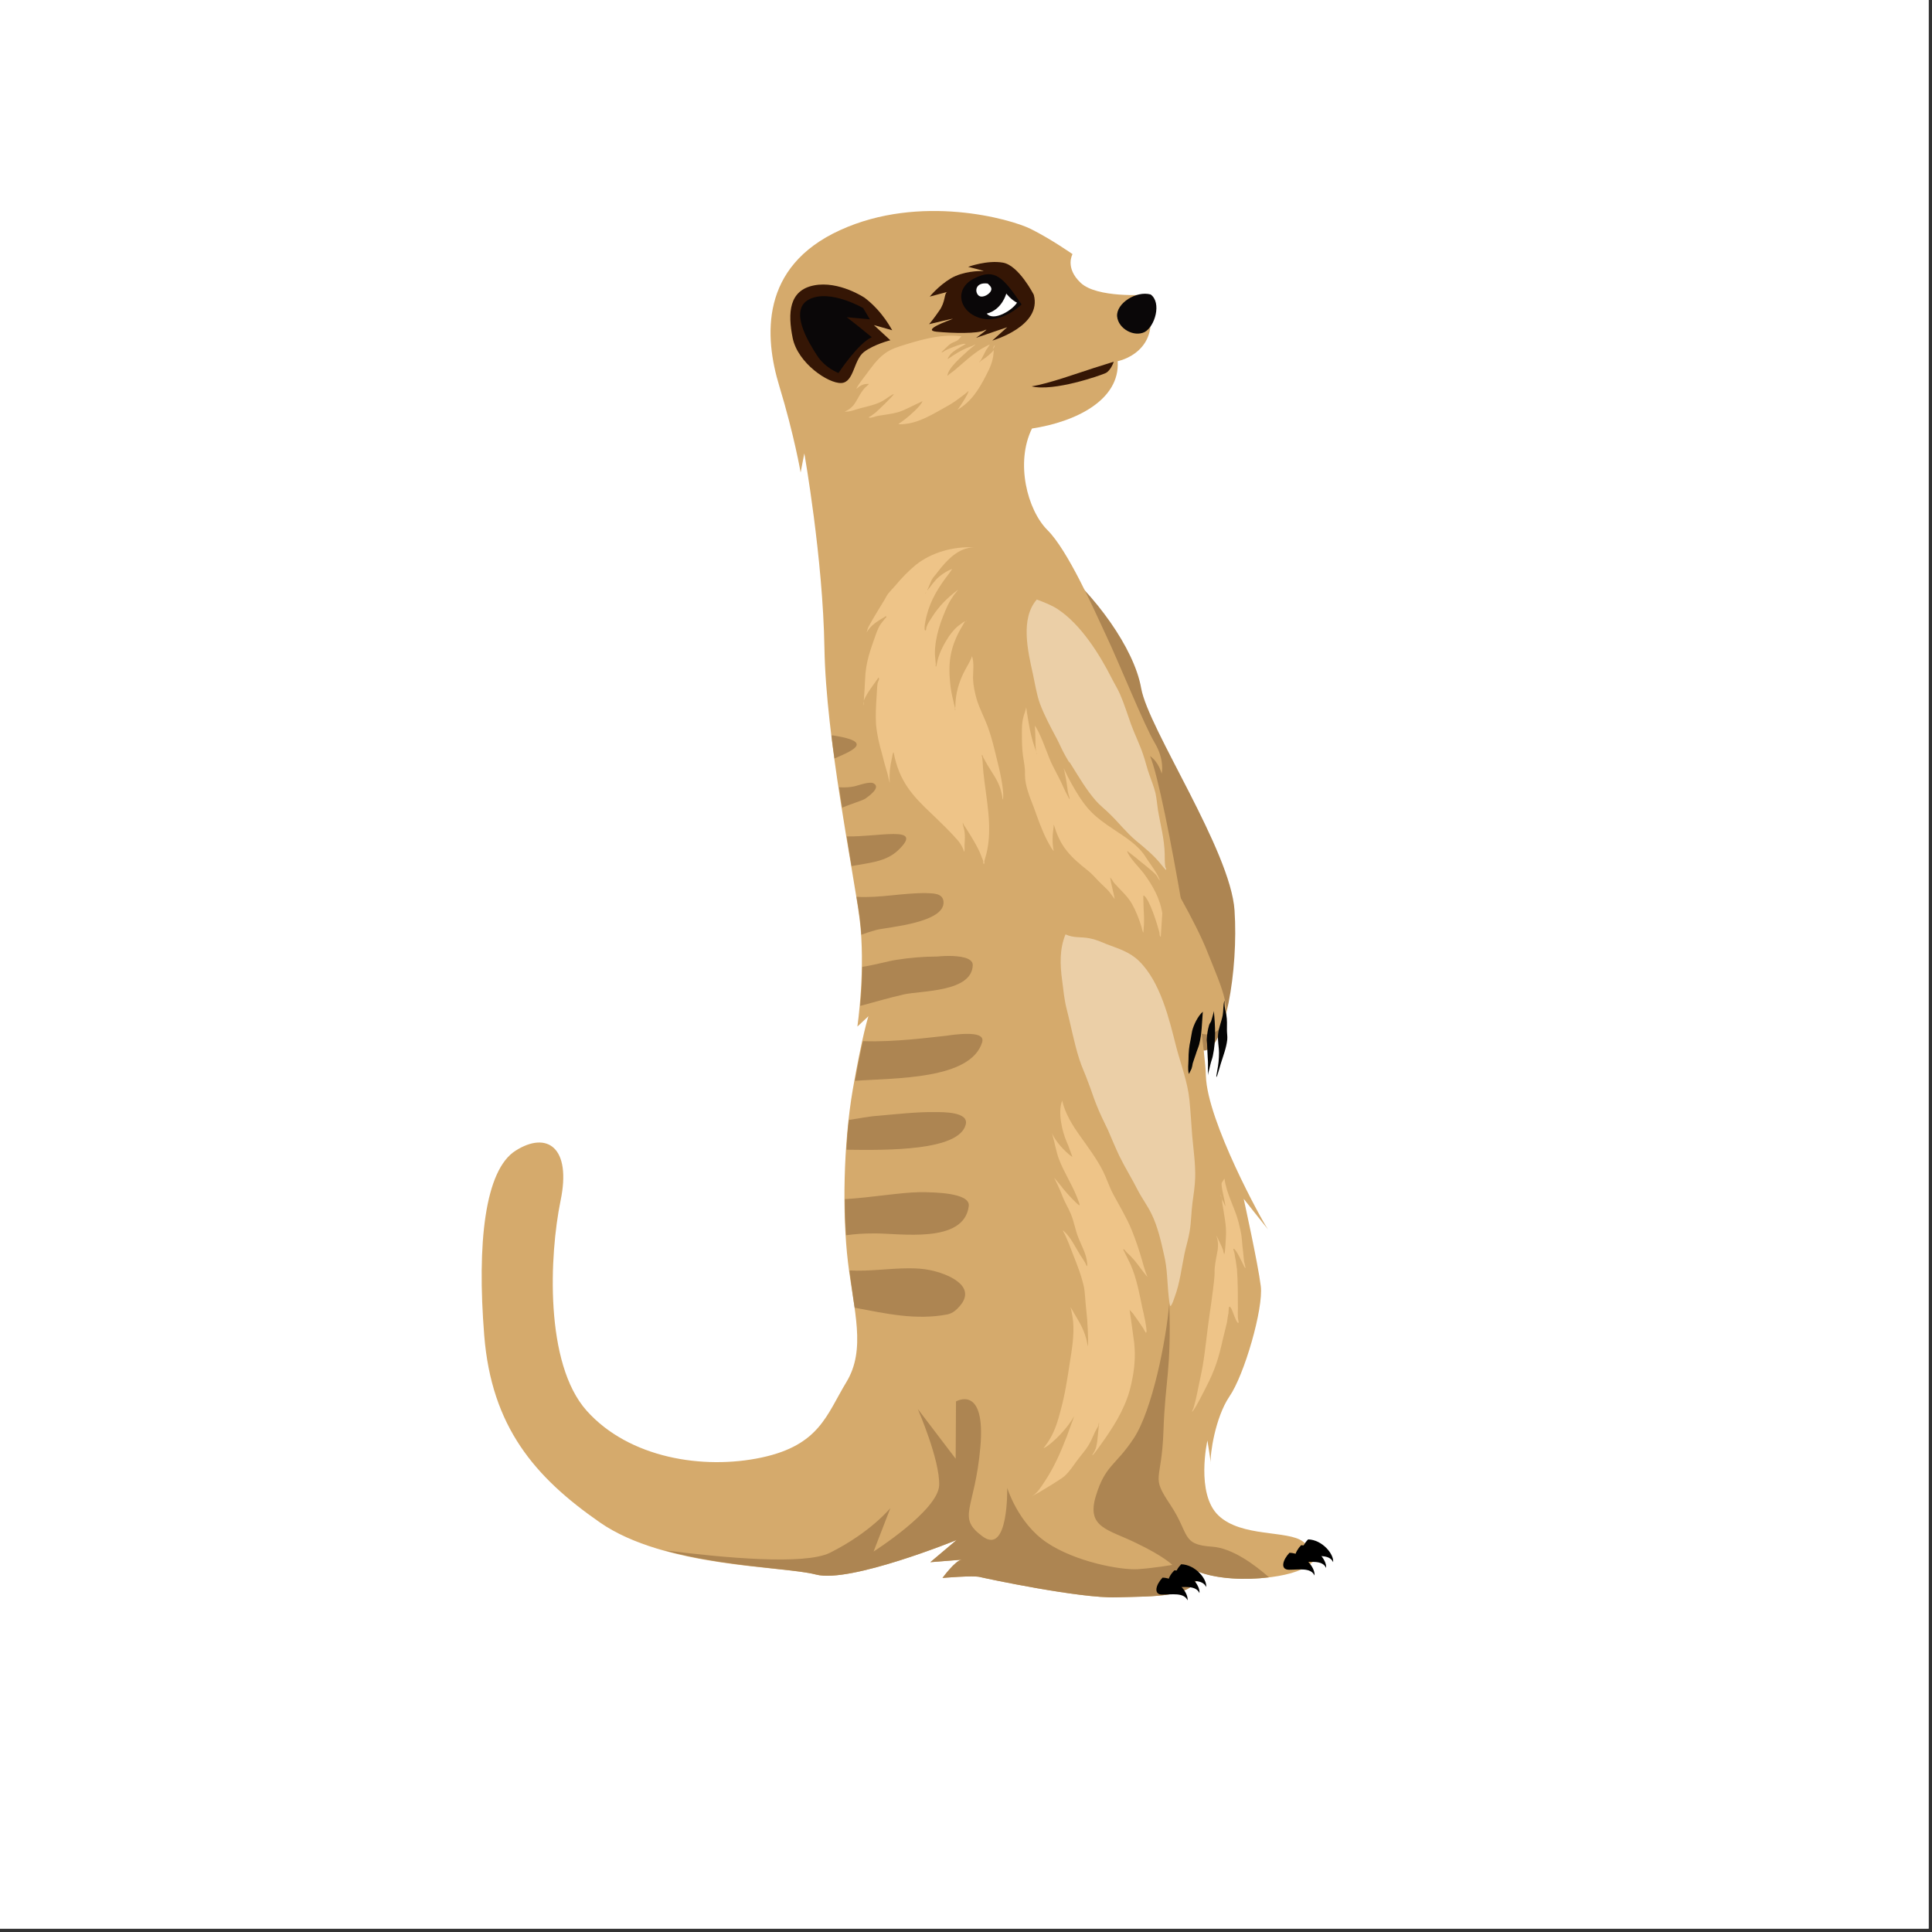 <?xml version="1.0" encoding="UTF-8"?>
<svg xmlns="http://www.w3.org/2000/svg" xmlns:xlink="http://www.w3.org/1999/xlink" width="189" zoomAndPan="magnify" viewBox="0 0 141.75 141.75" height="189" preserveAspectRatio="xMidYMid meet" version="1.0">
  <rect x="0" y="0" width="141.75" height="141.75" fill="#333333" stroke="none"/>
  <defs>
    <g></g>
    <clipPath id="b35e206dbe">
      <path d="M 0 0 L 141.5 0 L 141.5 141.5 L 0 141.5 Z M 0 0 " clip-rule="nonzero"></path>
    </clipPath>
    <clipPath id="e8373c8b32">
      <path d="M 35 15 L 97 15 L 97 117.465 L 35 117.465 Z M 35 15 " clip-rule="nonzero"></path>
    </clipPath>
    <clipPath id="bde51fc43f">
      <path d="M 48 95 L 94 95 L 94 117.465 L 48 117.465 Z M 48 95 " clip-rule="nonzero"></path>
    </clipPath>
    <clipPath id="68bf977207">
      <path d="M 95 113 L 97.879 113 L 97.879 116 L 95 116 Z M 95 113 " clip-rule="nonzero"></path>
    </clipPath>
    <clipPath id="3cfef9bd78">
      <path d="M 95 112 L 97.879 112 L 97.879 115 L 95 115 Z M 95 112 " clip-rule="nonzero"></path>
    </clipPath>
    <clipPath id="583b9e9cb6">
      <path d="M 84 115 L 88 115 L 88 117.465 L 84 117.465 Z M 84 115 " clip-rule="nonzero"></path>
    </clipPath>
  </defs>
  <g clip-path="url(#b35e206dbe)">
    <path fill="#ffffff" d="M 0 0 L 141.5 0 L 141.5 141.5 L 0 141.5 Z M 0 0 " fill-opacity="1" fill-rule="nonzero"></path>
    <path fill="#ffffff" d="M 0 0 L 141.5 0 L 141.5 141.5 L 0 141.5 Z M 0 0 " fill-opacity="1" fill-rule="nonzero"></path>
  </g>
  <path fill="#ad8552" d="M 88.34 77.078 C 89.863 77.078 90.871 71.16 90.578 66.797 C 90.289 62.414 84.266 53.492 83.73 50.508 C 83.215 47.527 80.258 43.566 77.527 41.363 C 77.527 41.363 85.969 73.828 85.969 75.008 C 85.969 76.188 86.82 77.078 88.34 77.078 Z M 88.34 77.078 " fill-opacity="1" fill-rule="nonzero"></path>
  <path fill="#d5aa6c" d="M 88.832 107.316 C 88.832 107.34 88.832 107.363 88.832 107.363 C 88.855 107.473 88.832 107.449 88.832 107.316 Z M 88.832 107.316 " fill-opacity="1" fill-rule="nonzero"></path>
  <g clip-path="url(#e8373c8b32)">
    <path fill="#d5aa6c" d="M 37.832 84.422 C 35.57 85.844 34.988 91.23 35.527 97.973 C 36.062 104.691 39.242 108.387 44.012 111.699 C 48.781 115.016 57.398 114.883 59.887 115.527 C 62.371 116.172 70.184 112.992 70.184 112.992 L 68.258 114.617 C 68.258 114.617 71.035 114.395 70.562 114.438 C 70.094 114.48 69.152 115.773 69.152 115.773 C 69.152 115.773 71.438 115.574 71.906 115.707 C 72.355 115.816 79.25 117.285 81.914 117.195 C 84.578 117.109 88.027 117.262 87.895 115.305 C 90.223 116.219 94.387 115.84 95.73 115.016 C 97.074 114.191 96.668 113.969 95.594 113.102 C 94.496 112.258 91.094 112.812 89.395 111.188 C 87.715 109.586 88.586 105.691 88.586 105.691 C 88.586 105.691 88.789 106.938 88.832 107.316 C 88.766 106.762 89.148 104.023 90.199 102.465 C 91.297 100.887 92.707 95.992 92.504 94.367 C 92.305 92.742 91.25 87.957 91.25 87.957 C 91.25 87.957 93.379 90.652 92.996 90.141 C 92.617 89.629 88.566 82.238 88.477 78.945 C 88.387 75.676 85.496 58.051 84.379 55.473 C 85.027 55.918 85.23 56.762 85.23 56.762 C 85.23 56.762 85.477 55.762 84.715 54.492 C 83.953 53.223 82.094 48.598 81.152 46.617 C 80.234 44.637 78.332 40.363 76.855 38.895 C 75.379 37.426 74.48 33.953 75.715 31.441 C 78.938 30.949 82.184 29.348 82.004 26.5 C 83.258 26.211 85.34 24.922 83.996 21.629 C 83.996 21.629 80.484 21.871 79.297 20.758 C 78.109 19.648 78.691 18.645 78.691 18.645 C 78.691 18.645 77.102 17.531 75.625 16.797 C 74.148 16.062 67.52 14.195 61.633 16.887 C 55.742 19.578 56.078 24.719 57.176 28.324 C 58.273 31.93 58.742 34.668 58.742 34.668 L 59.012 33.266 C 59.012 33.266 60.379 40.918 60.488 47.551 C 60.602 54.18 62.594 63.77 63.062 67.375 C 63.535 70.98 62.906 75.32 62.906 75.32 L 63.715 74.562 C 63.715 74.562 63.266 75.922 62.57 79.926 C 61.879 83.93 61.789 89.047 62.215 92.609 C 62.641 96.168 63.559 98.996 62.102 101.398 C 60.645 103.801 60.133 106.027 55.879 106.938 C 51.602 107.852 46.16 106.984 43.051 103.512 C 39.938 100.039 40.316 92.074 41.125 88.113 C 41.953 84.152 40.117 82.973 37.832 84.422 Z M 37.832 84.422 " fill-opacity="1" fill-rule="nonzero"></path>
  </g>
  <path fill="#351605" d="M 68.906 22.805 C 68.461 23.453 68.168 23.785 68.168 23.785 C 68.168 23.785 70.16 23.297 69.871 23.406 C 69.602 23.52 67.562 24.23 68.73 24.34 C 69.895 24.453 71.75 24.496 72.242 24.23 C 72.734 23.984 71.617 24.785 71.617 24.785 L 73.898 24.008 L 72.805 24.988 C 72.805 24.988 76.477 23.941 75.848 21.629 C 75.848 21.629 74.75 19.469 73.586 19.27 C 72.422 19.066 71.035 19.578 71.035 19.578 C 71.035 19.578 72.398 19.914 72.133 19.891 C 71.863 19.871 70.676 19.891 69.758 20.426 C 68.84 20.98 68.215 21.762 68.215 21.762 C 68.215 21.762 69.715 21.359 69.488 21.426 C 69.266 21.516 69.379 22.16 68.906 22.805 Z M 68.906 22.805 " fill-opacity="1" fill-rule="nonzero"></path>
  <path fill="#0a0708" d="M 74.953 22.34 C 73.586 20.312 72.98 19.668 71.48 20.426 C 69.961 21.184 70.363 22.895 71.93 23.34 C 73.496 23.785 74.953 22.34 74.953 22.34 Z M 74.953 22.34 " fill-opacity="1" fill-rule="nonzero"></path>
  <path fill="#ffffff" d="M 72.398 23.008 C 72.895 23.609 74.281 22.762 74.617 22.207 C 74.191 22.004 73.832 21.539 73.832 21.539 C 73.832 21.516 73.543 22.719 72.398 23.008 Z M 72.398 23.008 " fill-opacity="1" fill-rule="nonzero"></path>
  <path fill="#ffffff" d="M 72.668 21.406 C 72.848 21.137 72.648 20.98 72.469 20.805 C 71.641 20.691 71.504 21.293 71.73 21.605 C 71.953 21.938 72.488 21.672 72.668 21.406 Z M 72.668 21.406 " fill-opacity="1" fill-rule="nonzero"></path>
  <path fill="#351605" d="M 63.445 21.852 C 63.445 21.852 61.562 20.582 59.727 20.938 C 57.895 21.293 57.781 22.941 58.16 24.809 C 58.543 26.656 60.781 28.148 61.723 28.102 C 62.66 28.059 62.617 26.434 63.379 25.832 C 64.141 25.254 65.324 24.965 65.324 24.965 L 64.117 23.852 L 65.461 24.23 C 65.438 24.23 64.812 22.895 63.445 21.852 Z M 63.445 21.852 " fill-opacity="1" fill-rule="nonzero"></path>
  <path fill="#0a0708" d="M 63.332 22.605 C 63.332 22.605 60.895 21.184 59.371 21.961 C 57.848 22.738 59.324 25.121 59.93 26.055 C 60.535 27.012 61.52 27.367 61.52 27.367 C 61.52 27.367 62.953 25.188 63.961 24.742 C 62.996 23.941 62.125 23.273 62.125 23.273 L 63.824 23.43 Z M 63.332 22.605 " fill-opacity="1" fill-rule="nonzero"></path>
  <path fill="#0a0708" d="M 83.977 24.363 C 84.734 23.965 85.25 22.207 84.422 21.605 C 83.371 21.316 81.895 22.25 81.961 23.207 C 82.051 24.141 83.215 24.742 83.977 24.363 Z M 83.977 24.363 " fill-opacity="1" fill-rule="nonzero"></path>
  <path fill="#351605" d="M 81.715 26.543 C 81.715 26.543 81.469 26.613 80.215 27.012 C 78.961 27.414 77.012 28.125 75.691 28.348 C 77.324 28.746 80.75 27.547 81.133 27.367 C 81.512 27.168 81.715 26.543 81.715 26.543 Z M 81.715 26.543 " fill-opacity="1" fill-rule="nonzero"></path>
  <path fill="#eec488" d="M 72.961 25.344 C 72.914 25.434 72.914 25.41 72.871 25.52 C 72.848 25.566 72.848 25.586 72.848 25.609 C 72.938 25.5 73.004 25.387 72.98 25.32 C 72.98 25.297 72.98 25.344 72.961 25.344 Z M 72.961 25.344 " fill-opacity="1" fill-rule="nonzero"></path>
  <path fill="#eec488" d="M 62.641 29.703 C 62.504 29.883 62.324 30.016 62.125 30.129 C 62.078 30.148 61.945 30.195 61.988 30.195 C 62.348 30.238 62.773 30.039 63.133 29.949 C 63.668 29.816 64.273 29.684 64.766 29.414 C 64.855 29.371 65.551 28.859 65.57 28.926 C 65.594 28.992 64.363 30.172 64.25 30.262 C 64.141 30.352 64.004 30.438 63.895 30.527 C 63.848 30.551 63.691 30.617 63.758 30.641 C 63.961 30.684 64.25 30.527 64.453 30.504 C 64.969 30.418 65.48 30.371 65.977 30.215 C 66.312 30.105 66.602 29.949 66.938 29.793 C 67.316 29.617 67.094 29.703 67.453 29.547 C 67.52 29.527 67.699 29.395 67.676 29.461 C 67.543 29.793 66.758 30.484 66.469 30.707 C 66.332 30.816 66.152 30.949 66.02 31.039 C 65.996 31.062 65.906 31.082 65.93 31.105 C 65.953 31.129 66.086 31.129 66.086 31.129 C 67.387 31.105 68.527 30.328 69.625 29.727 C 69.98 29.527 70.297 29.281 70.633 29.035 C 70.922 28.812 70.723 28.969 70.969 28.77 C 70.988 28.746 71.059 28.66 71.059 28.703 C 70.988 28.992 70.609 29.547 70.43 29.816 C 70.363 29.926 70.34 29.949 70.273 30.039 C 70.273 30.059 70.23 30.082 70.23 30.082 C 71.258 29.48 71.84 28.547 72.355 27.523 C 72.625 27.012 72.848 26.523 72.895 25.922 C 72.914 25.789 72.895 25.742 72.914 25.676 C 72.715 25.945 72.312 26.254 72.199 26.32 C 72.086 26.391 71.977 26.457 71.887 26.543 C 71.863 26.566 71.84 26.613 71.84 26.59 C 71.863 26.523 71.93 26.477 71.977 26.41 C 72.109 26.168 72.223 25.922 72.355 25.676 C 72.379 25.656 72.512 25.453 72.535 25.41 C 72.559 25.367 72.648 25.254 72.602 25.277 C 72.398 25.387 72.199 25.477 72.02 25.586 C 71.281 26.031 70.652 26.656 70.004 27.191 C 69.895 27.277 69.758 27.367 69.648 27.457 C 69.602 27.48 69.512 27.613 69.512 27.547 C 69.578 26.969 70.652 26.078 71.059 25.699 C 71.215 25.566 71.57 25.277 71.57 25.277 C 71.57 25.254 71.527 25.297 71.504 25.297 C 71.371 25.367 71.215 25.434 71.078 25.477 C 70.543 25.676 70.094 25.965 69.602 26.301 C 69.379 26.457 69.758 25.965 69.758 25.965 C 69.98 25.742 70.273 25.586 70.52 25.434 C 70.832 25.254 70.543 25.434 70.789 25.277 C 70.812 25.277 70.855 25.254 70.832 25.23 C 70.609 25.164 69.602 25.586 69.379 25.699 C 69.332 25.723 69.133 25.879 69.086 25.855 C 69.043 25.855 69.355 25.566 69.379 25.543 C 69.512 25.41 69.648 25.277 69.805 25.188 C 69.938 25.098 70.16 25.055 70.297 24.941 C 70.387 24.855 70.453 24.766 70.543 24.676 C 69.176 24.496 67.812 24.855 66.512 25.254 C 65.93 25.434 65.371 25.586 64.879 25.965 C 64.316 26.391 63.914 26.988 63.512 27.523 C 63.266 27.859 62.996 28.168 62.816 28.547 C 62.816 28.547 62.84 28.523 62.84 28.523 C 62.906 28.457 62.996 28.414 63.062 28.348 C 63.242 28.234 63.422 28.168 63.625 28.168 C 63.824 28.168 63.758 28.168 63.625 28.301 C 63.152 28.68 62.977 29.258 62.641 29.703 Z M 62.641 29.703 " fill-opacity="1" fill-rule="nonzero"></path>
  <path fill="#eec488" d="M 70.898 45.547 C 70.898 45.547 70.879 45.594 70.855 45.613 C 70.922 45.57 70.945 45.547 70.898 45.547 Z M 70.898 45.547 " fill-opacity="1" fill-rule="nonzero"></path>
  <path fill="#eec488" d="M 63.355 51.754 C 63.355 51.754 63.355 51.688 63.379 51.465 C 63.332 51.602 63.332 51.688 63.355 51.754 Z M 63.355 51.754 " fill-opacity="1" fill-rule="nonzero"></path>
  <path fill="#eec488" d="M 67.898 43.566 C 67.922 43.566 67.969 43.5 68.012 43.391 C 67.988 43.41 67.969 43.434 67.945 43.477 C 67.922 43.523 67.879 43.566 67.898 43.566 Z M 67.898 43.566 " fill-opacity="1" fill-rule="nonzero"></path>
  <path fill="#eec488" d="M 70.16 52.113 C 70.16 52.113 70.141 52.043 70.141 51.977 C 70.117 52.043 70.117 52.113 70.16 52.113 Z M 70.16 52.113 " fill-opacity="1" fill-rule="nonzero"></path>
  <path fill="#eec488" d="M 64.945 45.371 C 64.832 45.523 64.699 45.66 64.586 45.836 C 64.496 45.949 64.363 46.281 64.316 46.395 C 63.871 47.66 63.512 48.551 63.469 49.887 C 63.445 50.375 63.422 50.867 63.379 51.355 C 63.379 51.398 63.379 51.445 63.355 51.465 C 63.469 51.109 63.824 50.598 63.938 50.441 C 64.07 50.242 64.23 50.043 64.363 49.844 C 64.387 49.797 64.453 49.688 64.477 49.73 C 64.543 49.863 64.406 49.996 64.387 50.152 C 64.34 50.465 64.34 50.777 64.316 51.09 C 64.273 51.754 64.23 52.469 64.273 53.137 C 64.34 53.871 64.496 54.559 64.699 55.25 C 64.832 55.781 64.969 56.293 65.125 56.805 C 65.168 57.008 65.305 57.586 65.281 57.387 C 65.234 56.785 65.305 56.207 65.438 55.629 C 65.461 55.492 65.527 55.094 65.57 55.227 C 65.977 57.316 66.914 58.363 68.438 59.789 C 69.062 60.391 69.715 61.012 70.273 61.656 C 70.43 61.836 70.562 62.059 70.652 62.258 C 70.699 62.324 70.723 62.547 70.742 62.48 C 70.789 62.371 70.766 62.125 70.766 62.012 C 70.789 61.68 70.812 61.348 70.766 61.012 C 70.742 60.789 70.652 60.613 70.633 60.391 C 70.633 60.32 70.699 60.477 70.723 60.543 C 70.723 60.543 70.969 60.902 70.988 60.945 C 71.324 61.48 71.684 62.059 71.93 62.637 C 71.93 62.637 72.086 63.059 72.133 63.148 C 72.152 63.215 72.109 63.414 72.199 63.371 C 72.266 63.348 72.199 63.238 72.223 63.172 C 72.266 62.992 72.332 62.793 72.379 62.613 C 72.848 60.656 72.355 58.652 72.152 56.672 C 72.086 56.004 72.133 56.25 72.066 55.582 C 72.066 55.516 71.996 55.449 72.043 55.406 C 72.086 55.359 72.109 55.492 72.133 55.559 C 72.242 55.738 72.332 55.938 72.445 56.117 C 72.781 56.695 73.207 57.23 73.406 57.898 C 73.453 58.074 73.52 58.297 73.543 58.496 C 73.543 58.543 73.543 58.699 73.566 58.652 C 73.723 58.344 73.406 56.805 73.316 56.43 C 73.051 55.359 72.824 54.27 72.445 53.246 C 72.199 52.602 71.863 51.977 71.66 51.309 C 71.527 50.844 71.414 50.332 71.395 49.863 C 71.371 49.352 71.504 48.617 71.305 48.129 C 71.305 48.105 71.305 48.152 71.305 48.172 C 71.281 48.238 71.258 48.328 71.215 48.395 C 71.102 48.641 70.945 48.906 70.812 49.152 C 70.363 49.977 70.094 50.91 70.094 51.844 C 70.094 51.867 70.094 51.91 70.07 51.957 C 70.094 52.023 70.094 52.09 70.094 52.09 C 70.051 52.09 70.051 52.023 70.07 51.957 C 70.051 51.82 69.98 51.621 69.961 51.488 C 69.848 51.043 69.758 50.598 69.715 50.133 C 69.559 48.641 69.715 47.527 70.453 46.191 C 70.496 46.125 70.723 45.727 70.812 45.57 C 70.742 45.613 70.676 45.66 70.633 45.68 C 70.52 45.77 70.387 45.859 70.273 45.949 C 70.027 46.148 69.805 46.438 69.625 46.684 C 69.289 47.195 68.953 47.816 68.797 48.418 C 68.75 48.574 68.707 48.906 68.684 48.906 C 68.617 48.93 68.66 48.797 68.66 48.73 C 68.641 48.461 68.594 48.172 68.594 47.93 C 68.594 46.727 69.043 45.48 69.535 44.414 C 69.648 44.168 69.848 43.855 70.004 43.633 C 70.094 43.523 70.363 43.211 70.25 43.301 C 69.512 43.855 68.887 44.48 68.395 45.258 C 68.191 45.594 68.078 45.703 67.969 46.035 C 67.945 46.105 67.969 46.281 67.879 46.258 C 67.766 46.191 67.898 45.504 67.988 45.168 C 68.281 43.988 68.906 43.012 69.648 42.055 C 69.715 41.965 69.781 41.855 69.848 41.766 C 69.848 41.766 69.895 41.719 69.871 41.742 C 69.469 41.875 68.977 42.211 68.684 42.52 C 68.461 42.766 68.395 42.855 68.215 43.102 C 68.078 43.254 68.059 43.277 67.988 43.367 C 67.945 43.457 67.898 43.543 67.879 43.543 C 67.855 43.543 67.898 43.5 67.922 43.477 C 67.945 43.434 67.969 43.41 67.988 43.391 C 68.125 43.121 68.324 42.609 68.348 42.566 C 68.461 42.344 68.641 42.188 68.797 41.965 C 69.445 41.121 70.316 40.164 71.461 40.164 C 69.98 40.074 68.348 40.52 67.184 41.453 C 66.648 41.898 66.152 42.41 65.707 42.945 C 65.035 43.699 65.191 43.477 64.879 44.035 C 64.52 44.637 64.117 45.258 63.781 45.883 C 63.645 46.125 63.668 46.125 63.602 46.348 C 63.602 46.371 63.559 46.438 63.578 46.414 C 63.895 45.859 64.387 45.57 64.922 45.258 C 64.945 45.234 64.988 45.191 65.012 45.215 C 65.078 45.281 64.988 45.324 64.945 45.371 Z M 64.945 45.371 " fill-opacity="1" fill-rule="nonzero"></path>
  <path fill="#eec488" d="M 74.977 53.734 C 74.977 54.336 74.977 54.938 75.066 55.516 C 75.133 55.938 75.223 56.406 75.199 56.828 C 75.199 57.676 75.578 58.52 75.871 59.297 C 76.16 60.102 76.43 60.879 76.812 61.637 C 76.855 61.723 77.078 62.125 77.168 62.258 C 77.215 62.301 77.305 62.48 77.305 62.414 C 77.191 61.812 77.215 61.277 77.305 60.656 C 77.305 60.613 77.305 60.477 77.324 60.523 C 77.527 61.191 77.797 61.836 78.242 62.391 C 78.734 63.016 79.25 63.414 79.855 63.906 C 80.215 64.195 80.484 64.551 80.82 64.863 C 81.066 65.105 81.312 65.305 81.512 65.598 C 81.668 65.797 81.781 65.973 81.781 65.953 C 81.781 65.84 81.488 64.707 81.469 64.484 C 81.469 64.461 81.445 64.371 81.469 64.395 C 81.559 64.484 81.668 64.684 81.734 64.773 C 82.184 65.285 82.723 65.73 83.059 66.332 C 83.348 66.844 83.57 67.422 83.75 68 C 83.75 68 83.84 68.422 83.887 68.422 C 83.887 68.422 83.93 67.953 83.93 67.844 C 83.953 67.441 83.93 67.043 83.906 66.641 C 83.906 66.398 83.887 66.176 83.887 65.93 C 83.887 65.84 83.863 65.664 83.93 65.707 C 84.355 65.996 84.914 67.844 85.051 68.355 C 85.094 68.488 85.051 68.734 85.184 68.734 C 85.32 68.734 85.34 67.332 85.297 67.133 C 85.141 65.953 84.578 64.973 83.887 64.039 C 83.594 63.66 82.832 62.902 82.699 62.457 C 82.699 62.414 82.766 62.48 82.789 62.504 C 82.988 62.66 83.102 62.746 83.305 62.902 C 83.797 63.324 84.332 63.703 84.805 64.172 C 84.895 64.262 85.004 64.527 85.094 64.594 C 85.117 64.594 85.094 64.551 85.07 64.527 C 85.004 64.352 84.961 64.262 84.871 64.105 C 84.625 63.684 84.312 63.281 84.043 62.859 C 83.504 61.992 82.543 61.414 81.715 60.855 C 80.305 59.922 79.742 59.41 78.871 57.941 C 78.691 57.629 78.512 57.316 78.355 57.008 C 78.266 56.828 78.176 56.629 78.086 56.449 C 78.086 56.43 78.066 56.383 78.043 56.406 C 78.02 56.406 78.066 56.449 78.066 56.449 C 78.086 56.516 78.109 56.586 78.109 56.652 C 78.223 57.141 78.289 57.609 78.355 58.121 C 78.355 58.164 78.602 58.898 78.402 58.52 C 78.109 58.008 77.906 57.453 77.617 56.918 C 77.395 56.473 77.148 56.051 76.969 55.582 C 76.832 55.25 76.273 53.668 75.938 53.27 C 75.895 53.223 75.938 53.379 75.938 53.426 C 75.938 53.602 75.961 53.758 75.961 53.938 C 75.984 54.312 75.938 54.848 76.051 55.227 C 76.07 55.27 76.094 55.383 76.07 55.34 C 76.051 55.293 76.051 55.25 76.051 55.203 C 75.938 54.895 75.895 54.805 75.805 54.492 C 75.602 53.848 75.488 53.156 75.379 52.469 C 75.176 51.379 75.469 52.891 75.289 51.891 C 75.289 51.867 75.289 51.82 75.289 51.801 C 75.312 52.023 75.109 52.445 75.086 52.625 C 74.977 53 74.977 53.379 74.977 53.734 Z M 74.977 53.734 " fill-opacity="1" fill-rule="nonzero"></path>
  <path fill="#eec488" d="M 76.027 55.203 C 76.027 55.25 76.051 55.293 76.051 55.316 C 76.07 55.359 76.051 55.25 76.027 55.203 Z M 76.027 55.203 " fill-opacity="1" fill-rule="nonzero"></path>
  <path fill="#ebcfa7" d="M 75.781 49.441 C 75.938 50.152 76.051 50.934 76.297 51.621 C 76.633 52.512 77.078 53.336 77.527 54.18 C 77.75 54.605 77.93 55.047 78.176 55.473 C 78.824 56.605 78.133 55.359 78.625 56.16 C 79.184 57.051 79.699 57.941 80.395 58.742 C 80.707 59.098 81.066 59.367 81.402 59.699 C 82.07 60.344 82.633 61.078 83.348 61.68 C 84.02 62.234 84.648 62.746 85.184 63.414 C 85.23 63.461 85.496 63.816 85.543 63.816 C 85.609 63.816 85.52 63.66 85.496 63.594 C 85.453 63.281 85.453 62.969 85.453 62.637 C 85.43 61.566 85.141 60.5 84.961 59.453 C 84.895 59.031 84.871 58.633 84.781 58.207 C 84.668 57.742 84.488 57.297 84.332 56.852 C 84.152 56.363 84.043 55.852 83.863 55.34 C 83.617 54.605 83.258 53.891 82.988 53.156 C 82.723 52.422 82.496 51.668 82.184 50.953 C 82.004 50.531 81.758 50.152 81.559 49.754 C 80.684 48.016 79.297 45.812 77.617 44.703 C 77.148 44.391 76.609 44.191 76.07 43.988 C 74.84 45.391 75.422 47.816 75.781 49.441 Z M 75.781 49.441 " fill-opacity="1" fill-rule="nonzero"></path>
  <path fill="#ebcfa7" d="M 77.93 71.938 C 78.02 72.648 78.086 73.363 78.266 74.051 C 78.578 75.254 78.805 76.52 79.184 77.699 C 79.363 78.277 79.633 78.812 79.832 79.391 C 80.059 79.949 80.215 80.504 80.438 81.039 C 80.684 81.684 80.996 82.285 81.289 82.906 C 81.559 83.531 81.824 84.176 82.117 84.797 C 82.543 85.668 83.059 86.488 83.484 87.336 C 83.797 87.938 84.199 88.469 84.488 89.07 C 84.938 89.984 85.184 91.074 85.406 92.074 C 85.652 93.078 85.633 94.078 85.742 95.078 C 85.789 95.523 85.832 95.902 85.902 95.812 C 86.035 95.637 86.125 95.324 86.191 95.145 C 86.57 94.121 86.684 93.055 86.906 91.984 C 87.02 91.43 87.199 90.895 87.289 90.316 C 87.402 89.629 87.402 88.938 87.488 88.27 C 87.578 87.648 87.668 87.023 87.691 86.402 C 87.715 85.355 87.559 84.332 87.469 83.309 C 87.402 82.441 87.355 81.551 87.266 80.684 C 87.133 79.371 86.641 78.102 86.305 76.832 C 85.789 74.785 85.141 72.027 83.551 70.492 C 82.855 69.824 82.051 69.602 81.176 69.266 C 80.75 69.09 80.414 68.934 79.945 68.844 C 79.273 68.711 78.805 68.844 78.176 68.555 C 77.73 69.625 77.773 70.801 77.93 71.938 Z M 77.93 71.938 " fill-opacity="1" fill-rule="nonzero"></path>
  <path fill="#eec488" d="M 78.648 104.359 C 78.512 104.715 78.402 105.047 78.266 105.402 C 77.816 106.559 77.324 107.695 76.633 108.719 C 76.406 109.051 76.117 109.562 75.715 109.766 C 75.648 109.785 75.848 109.719 75.895 109.676 C 76.004 109.609 76.117 109.566 76.23 109.496 C 76.566 109.297 76.879 109.098 77.215 108.898 C 77.484 108.719 77.84 108.52 78.109 108.297 C 78.469 107.961 78.734 107.562 79.004 107.184 C 79.297 106.781 79.676 106.383 79.922 105.938 C 80.078 105.672 80.191 105.383 80.324 105.094 C 80.395 104.938 80.484 104.801 80.57 104.648 C 80.617 104.582 80.594 104.359 80.641 104.402 C 80.641 104.402 80.527 105.492 80.504 105.758 C 80.438 106.117 80.438 106.203 80.305 106.473 C 80.258 106.559 80.078 106.828 80.168 106.762 C 80.305 106.672 80.977 105.672 81.086 105.535 C 81.961 104.27 82.699 103 83.012 101.488 C 83.234 100.508 83.324 99.527 83.215 98.527 C 83.215 98.461 82.879 96.102 82.879 96.102 C 82.879 96.102 83.125 96.371 83.125 96.371 C 83.371 96.703 83.594 97.035 83.84 97.395 C 83.93 97.504 84.066 97.883 84.109 97.75 C 84.176 97.547 83.887 96.234 83.82 95.992 C 83.594 94.902 83.395 93.789 82.945 92.766 C 82.812 92.477 82.406 91.676 82.406 91.676 C 82.477 91.586 82.586 91.832 82.699 91.918 C 83.348 92.496 83.641 93.055 84.176 93.676 C 84.199 93.699 84.152 93.609 84.152 93.59 C 84.02 93.277 83.93 92.965 83.84 92.633 C 83.617 91.832 83.348 91.027 83.035 90.25 C 82.652 89.316 82.141 88.492 81.668 87.602 C 81.379 87.066 81.199 86.469 80.93 85.934 C 80.484 85.043 79.832 84.176 79.25 83.352 C 78.691 82.574 78.152 81.707 77.93 80.75 C 77.594 81.617 77.93 83.039 78.289 83.844 C 78.402 84.086 78.488 84.355 78.578 84.598 C 78.602 84.688 78.715 84.91 78.648 84.867 C 78.086 84.465 77.461 83.754 77.168 83.129 C 77.148 83.062 77.215 83.262 77.234 83.332 C 77.395 83.887 77.484 84.465 77.684 85.02 C 78.043 85.977 78.625 86.848 79.004 87.801 C 79.117 88.07 79.25 88.426 79.207 88.426 C 79.16 88.449 78.938 88.227 78.938 88.227 C 78.512 87.824 78.086 87.336 77.73 86.867 C 77.484 86.578 77.348 86.402 77.348 86.422 C 77.348 86.422 77.773 87.27 77.906 87.648 C 78.086 88.16 78.379 88.605 78.578 89.094 C 78.805 89.648 78.895 90.25 79.117 90.805 C 79.316 91.316 79.609 91.832 79.723 92.387 C 79.742 92.453 79.789 92.809 79.766 92.875 C 79.723 92.965 79.676 92.719 79.609 92.633 C 79.406 92.297 79.496 92.453 79.25 92.074 C 78.895 91.496 78.559 90.762 78.02 90.293 C 77.906 90.207 78.133 90.562 78.176 90.672 C 78.379 91.117 78.559 91.586 78.734 92.051 C 79.051 92.855 79.363 93.633 79.543 94.5 C 79.586 94.746 79.633 95.367 79.652 95.637 C 79.699 96.082 79.723 96.348 79.766 96.812 C 79.789 97.082 79.789 97.328 79.812 97.594 C 79.812 97.727 79.832 98.082 79.832 98.238 C 79.832 99.086 79.832 98.773 79.699 98.238 C 79.453 97.305 79.004 96.727 78.559 95.926 C 78.512 95.859 78.602 96.082 78.602 96.148 C 78.648 96.348 78.715 96.746 78.734 96.949 C 78.824 97.973 78.648 98.996 78.488 99.996 C 78.312 101.176 78.133 102.332 77.816 103.488 C 77.617 104.246 77.414 104.938 77.012 105.605 C 76.922 105.758 76.812 105.914 76.699 106.07 C 76.652 106.137 76.52 106.293 76.586 106.25 C 77.281 105.895 78.445 104.625 78.781 103.934 C 78.781 103.914 78.781 103.98 78.781 103.98 C 78.734 104.156 78.734 104.137 78.648 104.359 Z M 78.648 104.359 " fill-opacity="1" fill-rule="nonzero"></path>
  <path fill="#eec488" d="M 89.551 87.648 C 89.551 87.734 89.594 87.824 89.641 87.938 C 89.641 87.914 89.641 87.891 89.617 87.871 C 89.594 87.801 89.551 87.582 89.551 87.648 Z M 89.551 87.648 " fill-opacity="1" fill-rule="nonzero"></path>
  <path fill="#eec488" d="M 89.125 93.008 C 89.102 93.23 89.125 93.453 89.102 93.676 C 88.988 94.945 88.766 96.191 88.609 97.461 C 88.453 98.684 88.34 99.887 88.07 101.086 C 87.914 101.777 87.805 102.488 87.602 103.18 C 87.535 103.445 87.535 103.336 87.469 103.535 C 87.469 103.555 87.445 103.578 87.469 103.578 C 87.648 103.469 88.453 101.844 88.477 101.797 C 89.148 100.508 89.414 99.641 89.73 98.215 C 89.82 97.816 89.93 97.438 90.02 97.035 C 90.02 97.035 90.109 96.391 90.133 96.348 C 90.156 96.148 90.109 95.637 90.332 95.992 C 90.445 96.191 90.668 96.949 90.824 97.059 C 90.938 97.125 90.824 96.793 90.824 96.66 C 90.805 96.258 90.824 96.457 90.824 96.012 C 90.824 95.055 90.824 94.078 90.758 93.145 C 90.738 92.988 90.691 92.633 90.668 92.496 C 90.625 92.254 90.602 92.207 90.578 91.965 C 90.559 91.852 90.422 91.562 90.535 91.629 C 90.715 91.695 91.16 92.676 91.273 92.898 C 91.496 93.32 91.297 92.676 91.273 92.52 C 91.25 92.297 91.23 92.074 91.207 91.852 C 91.184 91.719 91.184 91.586 91.16 91.453 C 91.094 90.629 91.094 90.562 90.871 89.672 C 90.602 88.605 89.977 87.582 89.84 86.469 C 89.773 86.578 89.707 86.668 89.641 86.777 C 89.551 87 89.906 88.203 89.906 88.516 C 89.906 88.535 89.887 88.449 89.863 88.426 C 89.82 88.293 89.73 88.137 89.641 87.957 C 89.684 88.16 89.641 88.07 89.707 88.449 C 89.82 89.184 89.977 89.871 89.953 90.605 C 89.953 90.762 89.887 91.898 89.84 91.984 C 89.797 92.074 89.75 91.785 89.73 91.695 C 89.594 91.34 89.414 91.008 89.258 90.672 C 89.258 90.672 89.258 90.695 89.258 90.695 C 89.281 90.785 89.305 90.852 89.324 90.941 C 89.371 91.207 89.371 91.363 89.348 91.652 C 89.281 92.098 89.168 92.543 89.125 93.008 Z M 89.125 93.008 " fill-opacity="1" fill-rule="nonzero"></path>
  <path fill="#ad8552" d="M 72.066 76.453 C 72.199 75.965 71.617 75.855 70.969 75.855 C 70.316 75.855 69.602 75.965 69.469 75.988 C 68.348 76.098 65.66 76.477 63.312 76.387 C 63.152 77.102 62.953 78.035 62.727 79.301 C 65.641 79.082 71.234 79.234 72.066 76.453 Z M 72.066 76.453 " fill-opacity="1" fill-rule="nonzero"></path>
  <path fill="#ad8552" d="M 70.855 82.508 C 71.102 81.57 69.199 81.594 68.617 81.594 C 67.273 81.57 65.75 81.75 64.43 81.863 C 63.758 81.906 63.02 82.062 62.281 82.172 C 62.191 82.887 62.145 83.621 62.102 84.355 C 65.145 84.398 70.363 84.441 70.855 82.508 Z M 70.855 82.508 " fill-opacity="1" fill-rule="nonzero"></path>
  <path fill="#ad8552" d="M 68.234 93.188 C 67.723 93.078 67.207 93.055 66.668 93.055 C 65.234 93.055 63.734 93.297 62.324 93.211 C 62.461 94.168 62.57 95.078 62.707 95.945 C 64.969 96.371 67.184 96.883 69.512 96.438 C 69.914 96.348 70.184 96.102 70.43 95.812 C 71.707 94.324 69.469 93.434 68.234 93.188 Z M 68.234 93.188 " fill-opacity="1" fill-rule="nonzero"></path>
  <path fill="#ad8552" d="M 61.25 53.98 C 61.16 53.957 61.094 53.957 61.004 53.957 C 61.07 54.516 61.141 55.094 61.227 55.648 C 62.684 55.027 64.004 54.426 61.25 53.98 Z M 61.25 53.98 " fill-opacity="1" fill-rule="nonzero"></path>
  <path fill="#ad8552" d="M 67.898 87.469 C 67.766 87.469 67.609 87.469 67.453 87.469 C 66.043 87.492 63.871 87.871 61.988 87.98 C 61.988 88.914 62.012 89.781 62.078 90.629 C 62.773 90.539 63.266 90.496 64.141 90.496 C 65.996 90.473 70.723 91.297 71.078 88.492 C 71.215 87.469 68.305 87.492 67.898 87.469 Z M 67.898 87.469 " fill-opacity="1" fill-rule="nonzero"></path>
  <path fill="#ad8552" d="M 65.551 61.191 C 64.652 61.191 63.289 61.391 62.125 61.367 C 62.234 62.102 62.371 62.902 62.48 63.547 C 63.691 63.305 64.969 63.258 65.887 62.391 C 66.914 61.414 66.512 61.191 65.551 61.191 Z M 65.551 61.191 " fill-opacity="1" fill-rule="nonzero"></path>
  <path fill="#ad8552" d="M 64.051 57.453 C 64.004 57.43 63.961 57.43 63.914 57.43 C 63.535 57.406 62.887 57.652 62.684 57.695 C 62.371 57.762 61.988 57.785 61.562 57.762 C 61.633 58.273 61.723 58.742 61.789 59.254 C 62.504 58.965 63.242 58.742 63.469 58.609 C 63.625 58.496 64.742 57.762 64.051 57.453 Z M 64.051 57.453 " fill-opacity="1" fill-rule="nonzero"></path>
  <path fill="#ad8552" d="M 67.945 65.527 C 66.199 65.508 64.543 65.906 62.84 65.797 C 62.93 66.309 63.043 66.996 63.086 67.375 C 63.133 67.777 63.176 68.176 63.199 68.578 C 63.559 68.445 63.914 68.332 64.316 68.223 C 65.125 68.02 69.398 67.711 69.223 66.129 C 69.152 65.508 68.414 65.551 67.945 65.527 Z M 67.945 65.527 " fill-opacity="1" fill-rule="nonzero"></path>
  <path fill="#ad8552" d="M 69.602 70.137 C 69.152 70.137 68.773 70.18 68.773 70.18 C 67.766 70.18 66.734 70.27 65.75 70.426 C 65.258 70.492 64.273 70.781 63.266 70.938 C 63.242 72.07 63.199 73.027 63.109 73.805 C 64.184 73.516 65.234 73.207 66.312 72.961 C 67.609 72.672 71.324 72.805 71.371 70.801 C 71.371 70.246 70.363 70.137 69.602 70.137 Z M 69.602 70.137 " fill-opacity="1" fill-rule="nonzero"></path>
  <path fill="#d5aa6c" d="M 89.191 75.699 C 90.805 74.762 89.57 72.34 88.633 69.957 C 87.715 67.574 85.477 63.906 85.477 63.906 L 85.094 69.848 C 85.094 69.848 85.609 72.648 85.969 73.273 C 86.281 73.895 87.578 76.633 89.191 75.699 Z M 89.191 75.699 " fill-opacity="1" fill-rule="nonzero"></path>
  <path fill="#050505" d="M 89.258 79.012 C 89.305 78.992 89.527 78.168 89.57 78.035 C 89.75 77.457 89.977 76.879 90.043 76.277 C 90.066 76.055 90.02 75.809 90.02 75.586 C 90.02 75.207 90.043 74.832 89.977 74.453 C 89.93 74.184 89.84 73.918 89.84 73.652 C 89.84 73.562 89.84 73.496 89.84 73.406 C 89.73 73.738 89.773 74.141 89.707 74.496 C 89.617 74.965 89.414 75.41 89.371 75.875 C 89.324 76.344 89.438 76.809 89.438 77.254 C 89.438 77.699 89.395 78.125 89.305 78.566 C 89.258 78.836 89.215 79.059 89.258 79.012 Z M 89.258 79.012 " fill-opacity="1" fill-rule="nonzero"></path>
  <path fill="#050505" d="M 88.699 75.254 C 88.609 75.562 88.566 75.875 88.543 76.188 C 88.52 76.344 88.566 76.5 88.566 76.676 C 88.586 76.988 88.586 77.277 88.609 77.59 C 88.656 78.035 88.609 78.457 88.633 78.902 C 88.633 78.812 88.656 78.723 88.676 78.637 C 88.723 78.457 88.766 78.277 88.812 78.078 C 88.855 77.879 88.945 77.68 88.988 77.457 C 89.215 76.367 89.168 75.273 89.059 74.184 C 89.012 74.453 88.922 74.695 88.855 74.941 C 88.789 75.051 88.723 75.141 88.699 75.254 Z M 88.699 75.254 " fill-opacity="1" fill-rule="nonzero"></path>
  <path fill="#050505" d="M 87.289 78.68 C 87.332 78.59 87.379 78.5 87.422 78.414 C 87.469 78.277 87.488 78.145 87.512 78.012 C 87.578 77.789 87.668 77.566 87.738 77.344 C 87.805 77.102 87.914 76.879 87.984 76.633 C 88.184 75.832 88.184 75.031 88.25 74.23 C 87.895 74.539 87.578 75.188 87.469 75.633 C 87.422 75.832 87.402 76.055 87.355 76.277 C 87.242 76.766 87.199 77.234 87.199 77.746 C 87.199 78.055 87.133 78.457 87.223 78.77 C 87.242 78.812 87.266 78.723 87.289 78.68 Z M 87.289 78.68 " fill-opacity="1" fill-rule="nonzero"></path>
  <g clip-path="url(#bde51fc43f)">
    <path fill="#ad8552" d="M 60.895 113.926 C 59.059 114.84 53.145 114.305 48.758 113.746 C 53.168 114.973 58.117 115.059 59.887 115.527 C 62.371 116.172 70.184 112.992 70.184 112.992 L 68.258 114.617 C 68.258 114.617 71.035 114.395 70.562 114.438 C 70.094 114.48 69.152 115.773 69.152 115.773 C 69.152 115.773 71.438 115.574 71.906 115.707 C 72.355 115.816 79.25 117.285 81.914 117.195 C 84.578 117.109 88.027 117.262 87.895 115.305 C 89.305 115.863 91.387 115.949 93.109 115.727 C 92.148 114.883 90.445 113.57 88.922 113.48 C 86.641 113.324 87.312 112.57 85.855 110.387 C 84.402 108.207 85.23 108.832 85.363 104.98 C 85.496 101.133 85.945 100.621 85.789 95.613 C 85.566 98.352 84.535 103.469 83.191 105.516 C 81.848 107.562 81.086 107.473 80.395 109.785 C 79.699 112.102 81.332 112.211 83.371 113.215 C 85.406 114.191 86.012 114.816 86.012 114.816 C 86.012 114.816 84.758 115.039 83.504 115.129 C 82.25 115.215 78.895 114.594 76.789 113.168 C 74.684 111.746 73.898 109.164 73.898 109.164 C 73.898 109.164 74.012 114.148 72.086 112.723 C 70.16 111.301 71.527 110.789 71.93 106.16 C 72.332 101.531 70.141 102.824 70.141 102.824 L 70.117 107.027 L 67.34 103.379 C 67.34 103.379 68.977 107.141 68.906 108.984 C 68.816 110.832 64.094 113.836 64.094 113.836 L 65.324 110.656 C 65.324 110.633 63.914 112.414 60.895 113.926 Z M 60.895 113.926 " fill-opacity="1" fill-rule="nonzero"></path>
  </g>
  <path fill="#000000" d="M 94.586 115.172 C 95.281 115.172 96.176 114.992 96.445 115.594 C 96.512 114.992 95.641 113.949 94.609 113.926 C 94.117 114.438 93.895 115.172 94.586 115.172 Z M 94.586 115.172 " fill-opacity="1" fill-rule="nonzero"></path>
  <g clip-path="url(#68bf977207)">
    <path fill="#000000" d="M 95.438 114.617 C 96.133 114.617 97.027 114.438 97.297 115.039 C 97.363 114.438 96.492 113.391 95.461 113.371 C 94.969 113.883 94.766 114.617 95.438 114.617 Z M 95.438 114.617 " fill-opacity="1" fill-rule="nonzero"></path>
  </g>
  <g clip-path="url(#3cfef9bd78)">
    <path fill="#000000" d="M 95.953 114.191 C 96.648 114.191 97.543 114.016 97.812 114.617 C 97.879 114.016 97.004 112.969 95.977 112.945 C 95.484 113.438 95.258 114.191 95.953 114.191 Z M 95.953 114.191 " fill-opacity="1" fill-rule="nonzero"></path>
  </g>
  <g clip-path="url(#583b9e9cb6)">
    <path fill="#000000" d="M 85.273 116.996 C 85.969 116.996 86.863 116.82 87.133 117.418 C 87.199 116.82 86.324 115.773 85.297 115.75 C 84.805 116.262 84.602 116.996 85.273 116.996 Z M 85.273 116.996 " fill-opacity="1" fill-rule="nonzero"></path>
  </g>
  <path fill="#000000" d="M 86.148 116.461 C 86.84 116.461 87.738 116.285 88.004 116.887 C 88.07 116.285 87.199 115.238 86.168 115.215 C 85.652 115.707 85.453 116.461 86.148 116.461 Z M 86.148 116.461 " fill-opacity="1" fill-rule="nonzero"></path>
  <path fill="#000000" d="M 86.641 116.016 C 87.332 116.016 88.23 115.84 88.496 116.441 C 88.566 115.84 87.691 114.793 86.66 114.77 C 86.168 115.281 85.969 116.016 86.641 116.016 Z M 86.641 116.016 " fill-opacity="1" fill-rule="nonzero"></path>
  <g fill="#ffffff" fill-opacity="1">
    <g transform="translate(66.327, 127.386)">
      <g>
        <path d="M 1.156 0 L 0.75 0 L 0.141 -2.641 L 0.453 -2.641 L 0.953 -0.453 L 1 -0.453 L 1.578 -2.641 L 1.875 -2.641 L 2.469 -0.453 L 2.516 -0.453 L 3.016 -2.641 L 3.312 -2.641 L 2.703 0 L 2.297 0 L 1.75 -2 L 1.703 -2 Z M 1.156 0 "></path>
      </g>
    </g>
  </g>
  <g fill="#ffffff" fill-opacity="1">
    <g transform="translate(69.773, 127.386)">
      <g>
        <path d="M 0.828 0.031 C 0.629 0.031 0.473 -0.016 0.359 -0.109 C 0.254 -0.211 0.203 -0.363 0.203 -0.562 C 0.203 -0.676 0.223 -0.77 0.266 -0.844 C 0.316 -0.926 0.395 -0.992 0.5 -1.047 C 0.602 -1.098 0.738 -1.141 0.906 -1.172 C 1.039 -1.191 1.145 -1.219 1.219 -1.25 C 1.301 -1.281 1.352 -1.312 1.375 -1.344 C 1.406 -1.383 1.422 -1.438 1.422 -1.5 C 1.422 -1.582 1.391 -1.648 1.328 -1.703 C 1.266 -1.754 1.164 -1.781 1.031 -1.781 C 0.895 -1.781 0.781 -1.754 0.688 -1.703 C 0.602 -1.648 0.52 -1.578 0.438 -1.484 L 0.406 -1.484 L 0.266 -1.688 C 0.348 -1.789 0.453 -1.875 0.578 -1.938 C 0.711 -2 0.863 -2.031 1.031 -2.031 C 1.258 -2.031 1.43 -1.977 1.547 -1.875 C 1.66 -1.77 1.719 -1.629 1.719 -1.453 L 1.719 -0.391 C 1.719 -0.273 1.766 -0.219 1.859 -0.219 C 1.891 -0.219 1.922 -0.227 1.953 -0.25 L 1.969 -0.234 L 2 -0.031 C 1.977 -0.02 1.945 -0.008 1.906 0 C 1.875 0.008 1.844 0.016 1.812 0.016 C 1.695 0.016 1.613 -0.004 1.562 -0.047 C 1.508 -0.098 1.473 -0.172 1.453 -0.266 L 1.422 -0.281 C 1.359 -0.176 1.281 -0.098 1.188 -0.047 C 1.094 0.004 0.973 0.031 0.828 0.031 Z M 0.891 -0.203 C 0.992 -0.203 1.086 -0.223 1.172 -0.266 C 1.254 -0.316 1.316 -0.391 1.359 -0.484 C 1.398 -0.578 1.422 -0.688 1.422 -0.812 L 1.422 -1.062 L 1.391 -1.078 C 1.348 -1.047 1.297 -1.02 1.234 -1 C 1.172 -0.977 1.082 -0.957 0.969 -0.938 C 0.852 -0.914 0.758 -0.891 0.688 -0.859 C 0.613 -0.828 0.562 -0.785 0.531 -0.734 C 0.508 -0.691 0.5 -0.633 0.5 -0.562 C 0.5 -0.438 0.531 -0.344 0.594 -0.281 C 0.664 -0.227 0.766 -0.203 0.891 -0.203 Z M 0.891 -0.203 "></path>
      </g>
    </g>
  </g>
  <g fill="#ffffff" fill-opacity="1">
    <g transform="translate(71.833, 127.386)">
      <g>
        <path d="M 0.797 0.031 C 0.648 0.031 0.535 -0.004 0.453 -0.078 C 0.379 -0.16 0.344 -0.281 0.344 -0.438 L 0.344 -2.797 L 0.641 -2.797 L 0.641 -0.469 C 0.641 -0.383 0.656 -0.32 0.688 -0.281 C 0.719 -0.238 0.766 -0.219 0.828 -0.219 C 0.867 -0.219 0.91 -0.227 0.953 -0.25 L 0.984 -0.234 L 1.016 0 C 0.992 0.008 0.961 0.016 0.922 0.016 C 0.879 0.023 0.836 0.031 0.797 0.031 Z M 0.797 0.031 "></path>
      </g>
    </g>
  </g>
  <g fill="#ffffff" fill-opacity="1">
    <g transform="translate(72.916, 127.386)">
      <g>
        <path d="M 0.344 0 L 0.344 -2.797 L 0.641 -2.797 L 0.641 -1.156 L 0.688 -1.156 L 1.438 -2 L 1.734 -2 L 1.734 -1.953 L 0.953 -1.062 L 1.812 -0.047 L 1.812 0 L 1.484 0 L 0.688 -0.922 L 0.641 -0.922 L 0.641 0 Z M 0.344 0 "></path>
      </g>
    </g>
  </g>
  <g fill="#ffffff" fill-opacity="1">
    <g transform="translate(74.767, 127.386)">
      <g>
        <path d="M 0.797 0.031 C 0.648 0.031 0.535 -0.004 0.453 -0.078 C 0.379 -0.16 0.344 -0.281 0.344 -0.438 L 0.344 -2.797 L 0.641 -2.797 L 0.641 -0.469 C 0.641 -0.383 0.656 -0.32 0.688 -0.281 C 0.719 -0.238 0.766 -0.219 0.828 -0.219 C 0.867 -0.219 0.91 -0.227 0.953 -0.25 L 0.984 -0.234 L 1.016 0 C 0.992 0.008 0.961 0.016 0.922 0.016 C 0.879 0.023 0.836 0.031 0.797 0.031 Z M 0.797 0.031 "></path>
      </g>
    </g>
  </g>
  <g fill="#ffffff" fill-opacity="1">
    <g transform="translate(75.85, 127.386)">
      <g>
        <path d="M 0.828 0.031 C 0.629 0.031 0.473 -0.016 0.359 -0.109 C 0.254 -0.211 0.203 -0.363 0.203 -0.562 C 0.203 -0.676 0.223 -0.77 0.266 -0.844 C 0.316 -0.926 0.395 -0.992 0.5 -1.047 C 0.602 -1.098 0.738 -1.141 0.906 -1.172 C 1.039 -1.191 1.145 -1.219 1.219 -1.25 C 1.301 -1.281 1.352 -1.312 1.375 -1.344 C 1.406 -1.383 1.422 -1.438 1.422 -1.5 C 1.422 -1.582 1.391 -1.648 1.328 -1.703 C 1.266 -1.754 1.164 -1.781 1.031 -1.781 C 0.895 -1.781 0.781 -1.754 0.688 -1.703 C 0.602 -1.648 0.52 -1.578 0.438 -1.484 L 0.406 -1.484 L 0.266 -1.688 C 0.348 -1.789 0.453 -1.875 0.578 -1.938 C 0.711 -2 0.863 -2.031 1.031 -2.031 C 1.258 -2.031 1.43 -1.977 1.547 -1.875 C 1.66 -1.77 1.719 -1.629 1.719 -1.453 L 1.719 -0.391 C 1.719 -0.273 1.766 -0.219 1.859 -0.219 C 1.891 -0.219 1.922 -0.227 1.953 -0.25 L 1.969 -0.234 L 2 -0.031 C 1.977 -0.02 1.945 -0.008 1.906 0 C 1.875 0.008 1.844 0.016 1.812 0.016 C 1.695 0.016 1.613 -0.004 1.562 -0.047 C 1.508 -0.098 1.473 -0.172 1.453 -0.266 L 1.422 -0.281 C 1.359 -0.176 1.281 -0.098 1.188 -0.047 C 1.094 0.004 0.973 0.031 0.828 0.031 Z M 0.891 -0.203 C 0.992 -0.203 1.086 -0.223 1.172 -0.266 C 1.254 -0.316 1.316 -0.391 1.359 -0.484 C 1.398 -0.578 1.422 -0.688 1.422 -0.812 L 1.422 -1.062 L 1.391 -1.078 C 1.348 -1.047 1.297 -1.02 1.234 -1 C 1.172 -0.977 1.082 -0.957 0.969 -0.938 C 0.852 -0.914 0.758 -0.891 0.688 -0.859 C 0.613 -0.828 0.562 -0.785 0.531 -0.734 C 0.508 -0.691 0.5 -0.633 0.5 -0.562 C 0.5 -0.438 0.531 -0.344 0.594 -0.281 C 0.664 -0.227 0.766 -0.203 0.891 -0.203 Z M 0.891 -0.203 "></path>
      </g>
    </g>
  </g>
  <g fill="#ffffff" fill-opacity="1">
    <g transform="translate(77.91, 127.386)">
      <g>
        <path d="M 0.906 0.031 C 0.781 0.031 0.664 0.016 0.562 -0.016 C 0.457 -0.047 0.367 -0.086 0.297 -0.141 C 0.223 -0.203 0.172 -0.27 0.141 -0.344 L 0.312 -0.531 L 0.344 -0.531 C 0.406 -0.426 0.484 -0.348 0.578 -0.297 C 0.672 -0.242 0.781 -0.219 0.906 -0.219 C 1.051 -0.219 1.16 -0.242 1.234 -0.297 C 1.316 -0.359 1.359 -0.441 1.359 -0.547 C 1.359 -0.629 1.332 -0.695 1.281 -0.75 C 1.238 -0.801 1.164 -0.836 1.062 -0.859 L 0.734 -0.938 C 0.547 -0.988 0.41 -1.062 0.328 -1.156 C 0.254 -1.25 0.219 -1.363 0.219 -1.5 C 0.219 -1.602 0.242 -1.695 0.297 -1.781 C 0.348 -1.863 0.426 -1.926 0.531 -1.969 C 0.633 -2.008 0.758 -2.031 0.906 -2.031 C 1.094 -2.031 1.238 -2.004 1.344 -1.953 C 1.445 -1.898 1.523 -1.828 1.578 -1.734 L 1.422 -1.578 L 1.391 -1.578 C 1.316 -1.648 1.242 -1.703 1.172 -1.734 C 1.098 -1.766 1.008 -1.781 0.906 -1.781 C 0.77 -1.781 0.664 -1.754 0.594 -1.703 C 0.531 -1.66 0.5 -1.598 0.5 -1.516 C 0.5 -1.43 0.52 -1.363 0.562 -1.312 C 0.613 -1.27 0.703 -1.234 0.828 -1.203 L 1.156 -1.125 C 1.332 -1.082 1.457 -1.008 1.531 -0.906 C 1.613 -0.812 1.656 -0.695 1.656 -0.562 C 1.656 -0.438 1.625 -0.328 1.562 -0.234 C 1.508 -0.148 1.426 -0.082 1.312 -0.031 C 1.207 0.008 1.07 0.031 0.906 0.031 Z M 0.906 0.031 "></path>
      </g>
    </g>
  </g>
  <g fill="#ffffff" fill-opacity="1">
    <g transform="translate(79.751, 127.386)">
      <g>
        <path d="M 0.906 0.031 C 0.781 0.031 0.664 0.016 0.562 -0.016 C 0.457 -0.047 0.367 -0.086 0.297 -0.141 C 0.223 -0.203 0.172 -0.27 0.141 -0.344 L 0.312 -0.531 L 0.344 -0.531 C 0.406 -0.426 0.484 -0.348 0.578 -0.297 C 0.672 -0.242 0.781 -0.219 0.906 -0.219 C 1.051 -0.219 1.16 -0.242 1.234 -0.297 C 1.316 -0.359 1.359 -0.441 1.359 -0.547 C 1.359 -0.629 1.332 -0.695 1.281 -0.75 C 1.238 -0.801 1.164 -0.836 1.062 -0.859 L 0.734 -0.938 C 0.547 -0.988 0.41 -1.062 0.328 -1.156 C 0.254 -1.25 0.219 -1.363 0.219 -1.5 C 0.219 -1.602 0.242 -1.695 0.297 -1.781 C 0.348 -1.863 0.426 -1.926 0.531 -1.969 C 0.633 -2.008 0.758 -2.031 0.906 -2.031 C 1.094 -2.031 1.238 -2.004 1.344 -1.953 C 1.445 -1.898 1.523 -1.828 1.578 -1.734 L 1.422 -1.578 L 1.391 -1.578 C 1.316 -1.648 1.242 -1.703 1.172 -1.734 C 1.098 -1.766 1.008 -1.781 0.906 -1.781 C 0.77 -1.781 0.664 -1.754 0.594 -1.703 C 0.531 -1.66 0.5 -1.598 0.5 -1.516 C 0.5 -1.43 0.52 -1.363 0.562 -1.312 C 0.613 -1.27 0.703 -1.234 0.828 -1.203 L 1.156 -1.125 C 1.332 -1.082 1.457 -1.008 1.531 -0.906 C 1.613 -0.812 1.656 -0.695 1.656 -0.562 C 1.656 -0.438 1.625 -0.328 1.562 -0.234 C 1.508 -0.148 1.426 -0.082 1.312 -0.031 C 1.207 0.008 1.07 0.031 0.906 0.031 Z M 0.906 0.031 "></path>
      </g>
    </g>
  </g>
  <g fill="#ffffff" fill-opacity="1">
    <g transform="translate(81.592, 127.386)">
      <g>
        <path d="M 1.906 -0.922 L 0.531 -0.922 C 0.539 -0.68 0.598 -0.504 0.703 -0.391 C 0.805 -0.273 0.953 -0.219 1.141 -0.219 C 1.285 -0.219 1.398 -0.242 1.484 -0.297 C 1.578 -0.348 1.648 -0.43 1.703 -0.547 L 1.734 -0.547 L 1.922 -0.422 C 1.867 -0.273 1.773 -0.16 1.641 -0.078 C 1.516 -0.004 1.348 0.031 1.141 0.031 C 0.953 0.031 0.785 -0.004 0.641 -0.078 C 0.504 -0.148 0.398 -0.266 0.328 -0.422 C 0.254 -0.578 0.219 -0.77 0.219 -1 C 0.219 -1.227 0.254 -1.414 0.328 -1.562 C 0.41 -1.719 0.52 -1.832 0.656 -1.906 C 0.789 -1.988 0.945 -2.031 1.125 -2.031 C 1.383 -2.031 1.582 -1.957 1.719 -1.812 C 1.863 -1.664 1.941 -1.453 1.953 -1.172 C 1.953 -1.066 1.945 -0.992 1.938 -0.953 Z M 1.656 -1.172 C 1.645 -1.391 1.594 -1.547 1.5 -1.641 C 1.414 -1.734 1.289 -1.781 1.125 -1.781 C 0.957 -1.781 0.82 -1.727 0.719 -1.625 C 0.613 -1.531 0.551 -1.379 0.531 -1.172 Z M 1.656 -1.172 "></path>
      </g>
    </g>
  </g>
</svg>
